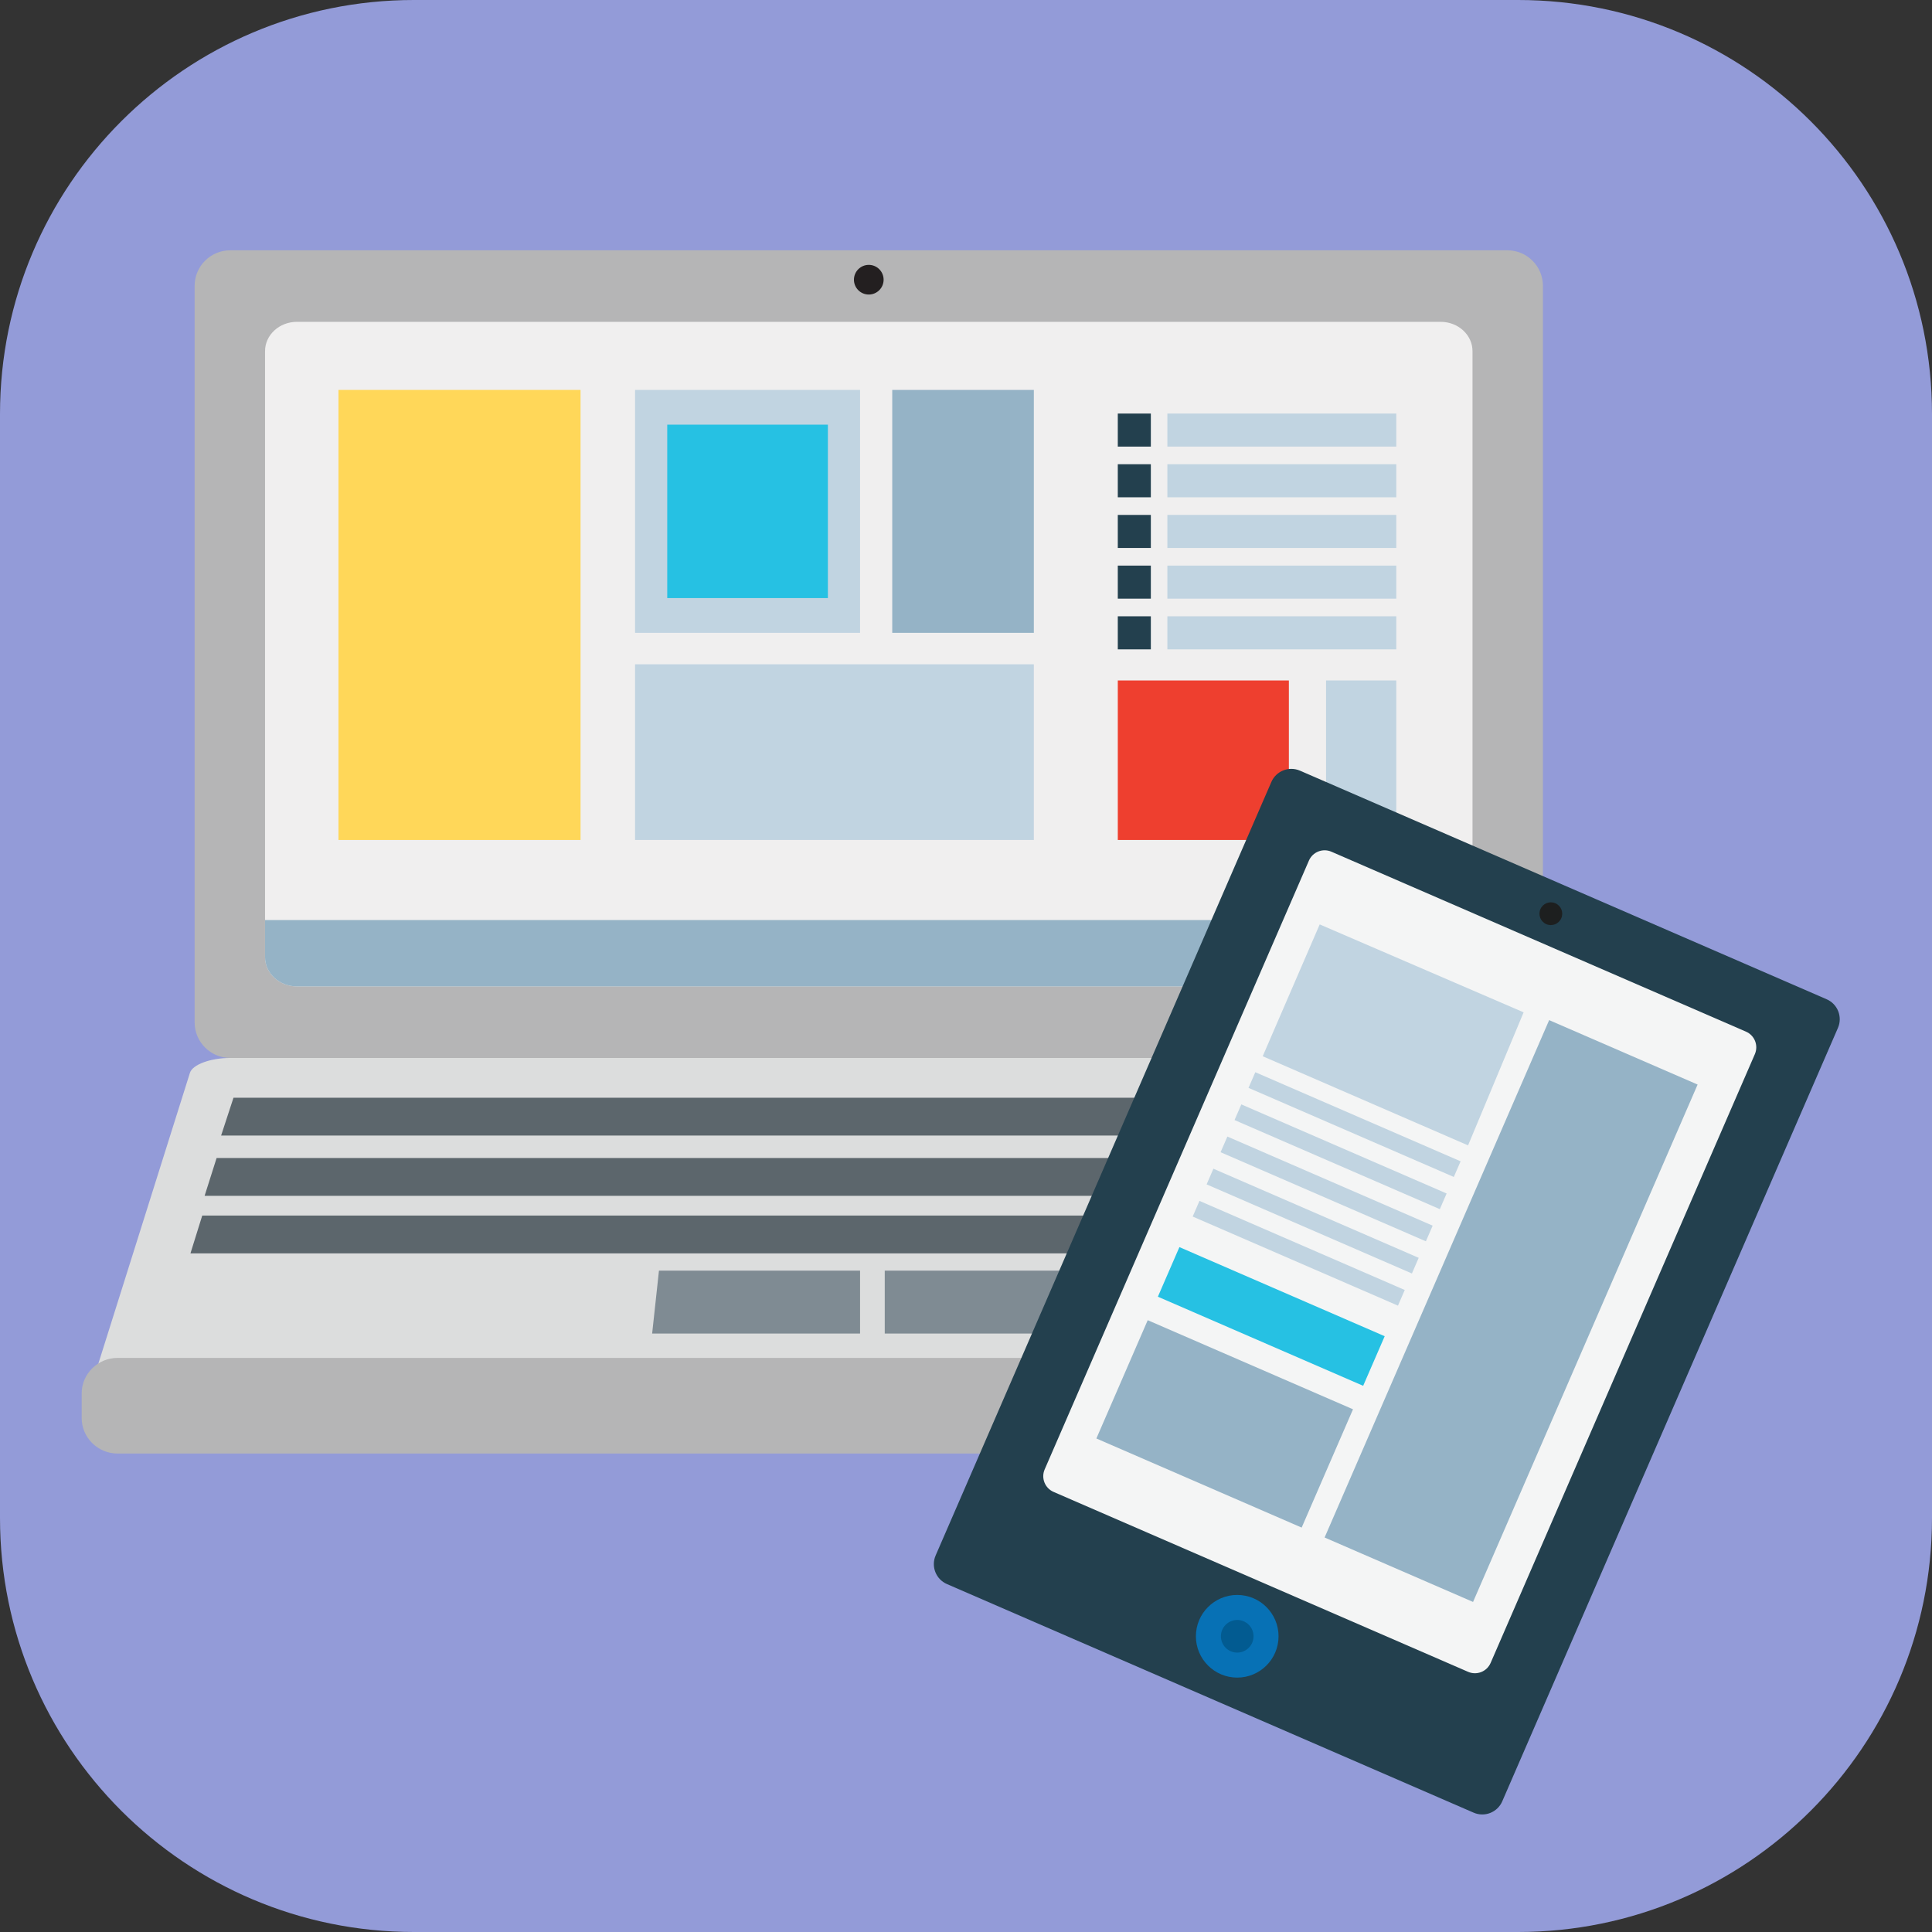 <?xml version="1.0" encoding="utf-8"?>
<!-- Generator: Adobe Illustrator 16.0.0, SVG Export Plug-In . SVG Version: 6.00 Build 0)  -->
<!DOCTYPE svg PUBLIC "-//W3C//DTD SVG 1.1//EN" "http://www.w3.org/Graphics/SVG/1.1/DTD/svg11.dtd">
<svg version="1.1" id="レイヤー_1" xmlns="http://www.w3.org/2000/svg" xmlns:xlink="http://www.w3.org/1999/xlink" x="0px"
	 y="0px" width="500px" height="500px" viewBox="0 0 500 500" enable-background="new 0 0 500 500" xml:space="preserve">
<rect x="0" y="0" width="500" height="500" fill="#333333" stroke="none"/>
<path fill="#939BD8" d="M500,107.147v285.706c0,59.177-47.975,107.148-107.146,107.148H107.146C47.973,500.001,0,452.03,0,392.853
	V107.147C0,47.973,47.973-0.001,107.146-0.001h285.708C452.025-0.001,500,47.973,500,107.147z"/>
<g>
	<g>
		<g>
			<path fill="#B5B5B6" d="M399.31,264.583c0,5.086-4.126,9.213-9.214,9.213H59.583c-5.089,0-9.213-4.127-9.213-9.213V73.99
				c0-5.089,4.124-9.213,9.213-9.213h330.513c5.088,0,9.214,4.124,9.214,9.213V264.583z"/>
			<path fill="#F0EFEF" d="M381.084,247.703c0,4.186-3.696,7.581-8.251,7.581H76.846c-4.558,0-8.251-3.396-8.251-7.581V90.872
				c0-4.188,3.694-7.583,8.251-7.583h295.987c4.555,0,8.251,3.395,8.251,7.583V247.703z"/>
			<path fill="#231F20" d="M228.679,72.39c0,2.118-1.718,3.836-3.84,3.836c-2.118,0-3.839-1.718-3.839-3.836
				c0-2.122,1.721-3.84,3.839-3.84C226.96,68.549,228.679,70.268,228.679,72.39z"/>
			<path fill="#95B3C6" d="M68.594,238.1v9.603c0,4.186,3.694,7.581,8.251,7.581h295.987c4.555,0,8.251-3.396,8.251-7.581V238.1
				H68.594z"/>
			<circle fill="#EE3D6A" cx="321.003" cy="247.024" r="4.319"/>
			<circle fill="#23404E" cx="334.535" cy="247.024" r="4.318"/>
			<circle fill="#0771B5" cx="348.067" cy="247.024" r="4.318"/>
			<circle fill="#FFD759" cx="361.599" cy="247.024" r="4.319"/>
			<path fill="#DCDDDD" d="M425.517,357.019c0.667,2.12-3.563,3.839-9.452,3.839H33.613c-5.889,0-10.119-1.72-9.453-3.839l25-79.385
				c0.667-2.119,5.333-3.837,10.422-3.837h330.512c5.087,0,9.756,1.718,10.424,3.837L425.517,357.019z"/>
			<path fill="#B5B5B6" d="M428.542,366.966c0,5.088-4.176,9.213-9.324,9.213H30.462c-5.151,0-9.325-4.125-9.325-9.213v-6.332
				c0-5.09,4.174-9.213,9.325-9.213h388.756c5.148,0,9.324,4.123,9.324,9.213V366.966z"/>
			<polygon fill="#5C666C" points="60.427,284.091 57.224,293.877 393.898,293.877 390.616,284.091 			"/>
			<polygon fill="#5C666C" points="56.057,299.691 52.952,309.477 399.041,309.477 395.642,299.691 			"/>
			<polygon fill="#5C666C" points="52.341,314.582 49.291,324.368 403.38,324.368 400.634,314.582 			"/>
			<g>
				<polygon fill="#7F8B93" points="228.972,345.116 282.779,345.116 280.583,328.842 228.972,328.842 				"/>
				<polygon fill="#7F8B93" points="222.583,328.842 170.539,328.842 168.776,345.116 222.583,345.116 				"/>
			</g>
		</g>
		<rect x="289.284" y="107.024" fill="#23404E" width="8.554" height="8.556"/>
		<rect x="302.117" y="107.024" fill="#C1D4E1" width="59.244" height="8.556"/>
		<rect x="302.117" y="120.142" fill="#C1D4E1" width="59.244" height="8.556"/>
		<rect x="302.117" y="133.26" fill="#C1D4E1" width="59.244" height="8.555"/>
		<rect x="302.117" y="146.377" fill="#C1D4E1" width="59.244" height="8.556"/>
		<rect x="302.117" y="159.497" fill="#C1D4E1" width="59.244" height="8.556"/>
		<rect x="289.284" y="120.142" fill="#23404E" width="8.554" height="8.556"/>
		<rect x="289.284" y="133.26" fill="#23404E" width="8.554" height="8.555"/>
		<rect x="289.284" y="146.377" fill="#23404E" width="8.554" height="8.556"/>
		<rect x="289.284" y="159.497" fill="#23404E" width="8.554" height="8.556"/>
		<rect x="289.284" y="176.108" fill="#EE3F2F" width="44.274" height="41.277"/>
		<rect x="343.18" y="176.108" fill="#C1D4E1" width="18.181" height="41.277"/>
		<rect x="87.595" y="100.912" fill="#FFD759" width="62.65" height="116.474"/>
		<rect x="164.355" y="100.912" fill="#C1D4E1" width="58.228" height="62.864"/>
		<rect x="172.683" y="109.901" fill="#26C1E3" width="41.574" height="44.881"/>
		<rect x="230.911" y="100.912" fill="#95B3C6" width="36.646" height="62.864"/>
		<rect x="164.355" y="171.919" fill="#C1D4E1" width="103.201" height="45.466"/>
	</g>
</g>
<g>
	<path fill="#23404E" d="M388.777,466.192c-1.239,2.851-4.554,4.16-7.406,2.922l-136.307-59.161
		c-2.851-1.237-4.159-4.554-2.92-7.405l86.883-200.179c1.237-2.848,4.553-4.16,7.403-2.923l136.307,59.161
		c2.853,1.238,4.159,4.556,2.924,7.405L388.777,466.192z"/>
	<path fill="#F4F5F5" d="M385.772,430.367c-0.974,2.244-3.581,3.275-5.827,2.301L272.66,386.103
		c-2.239-0.972-3.272-3.583-2.299-5.826l68.386-157.555c0.974-2.246,3.584-3.273,5.825-2.3l107.286,46.564
		c2.247,0.976,3.273,3.582,2.298,5.828L385.772,430.367z"/>
	<circle fill="#0771B5" cx="320.192" cy="423.467" r="10.695"/>
	<circle fill="#025B91" cx="320.192" cy="423.468" r="4.221"/>
	<path fill="#1D1F1F" d="M404.057,237.638c-0.646,1.492-2.38,2.18-3.872,1.532c-1.492-0.648-2.179-2.385-1.531-3.878
		c0.647-1.49,2.385-2.176,3.876-1.528C404.023,234.412,404.706,236.146,404.057,237.638z"/>
	
		<rect x="370.202" y="266.45" transform="matrix(0.917 0.398 -0.398 0.917 167.492 -127.669)" fill="#95B3C6" width="41.899" height="146.018"/>
	<polygon fill="#C1D4E1" points="379.934,296.423 326.786,273.355 341.538,239.235 394.314,261.992 	"/>
	
		<rect x="321.656" y="288.982" transform="matrix(0.917 0.398 -0.398 0.917 144.93 -115.528)" fill="#C1D4E1" width="57.939" height="4.416"/>
	
		<rect x="318.043" y="297.307" transform="matrix(0.917 0.398 -0.398 0.917 147.938 -113.396)" fill="#C1D4E1" width="57.937" height="4.419"/>
	
		<rect x="314.427" y="305.635" transform="matrix(0.917 0.398 -0.398 0.917 150.957 -111.27)" fill="#C1D4E1" width="57.94" height="4.418"/>
	
		<rect x="310.813" y="313.961" transform="matrix(0.917 0.398 -0.398 0.917 153.97 -109.141)" fill="#C1D4E1" width="57.94" height="4.418"/>
	
		<rect x="307.2" y="322.288" transform="matrix(0.917 0.398 -0.398 0.917 156.991 -107.015)" fill="#C1D4E1" width="57.937" height="4.418"/>
	
		<rect x="300.101" y="333.854" transform="matrix(0.917 0.398 -0.398 0.917 162.91 -102.834)" fill="#26C1E3" width="57.938" height="13.998"/>
	
		<rect x="288.03" y="351.972" transform="matrix(0.917 0.398 -0.398 0.917 172.99 -95.731)" fill="#95B3C6" width="57.938" height="33.388"/>
</g>
</svg>
